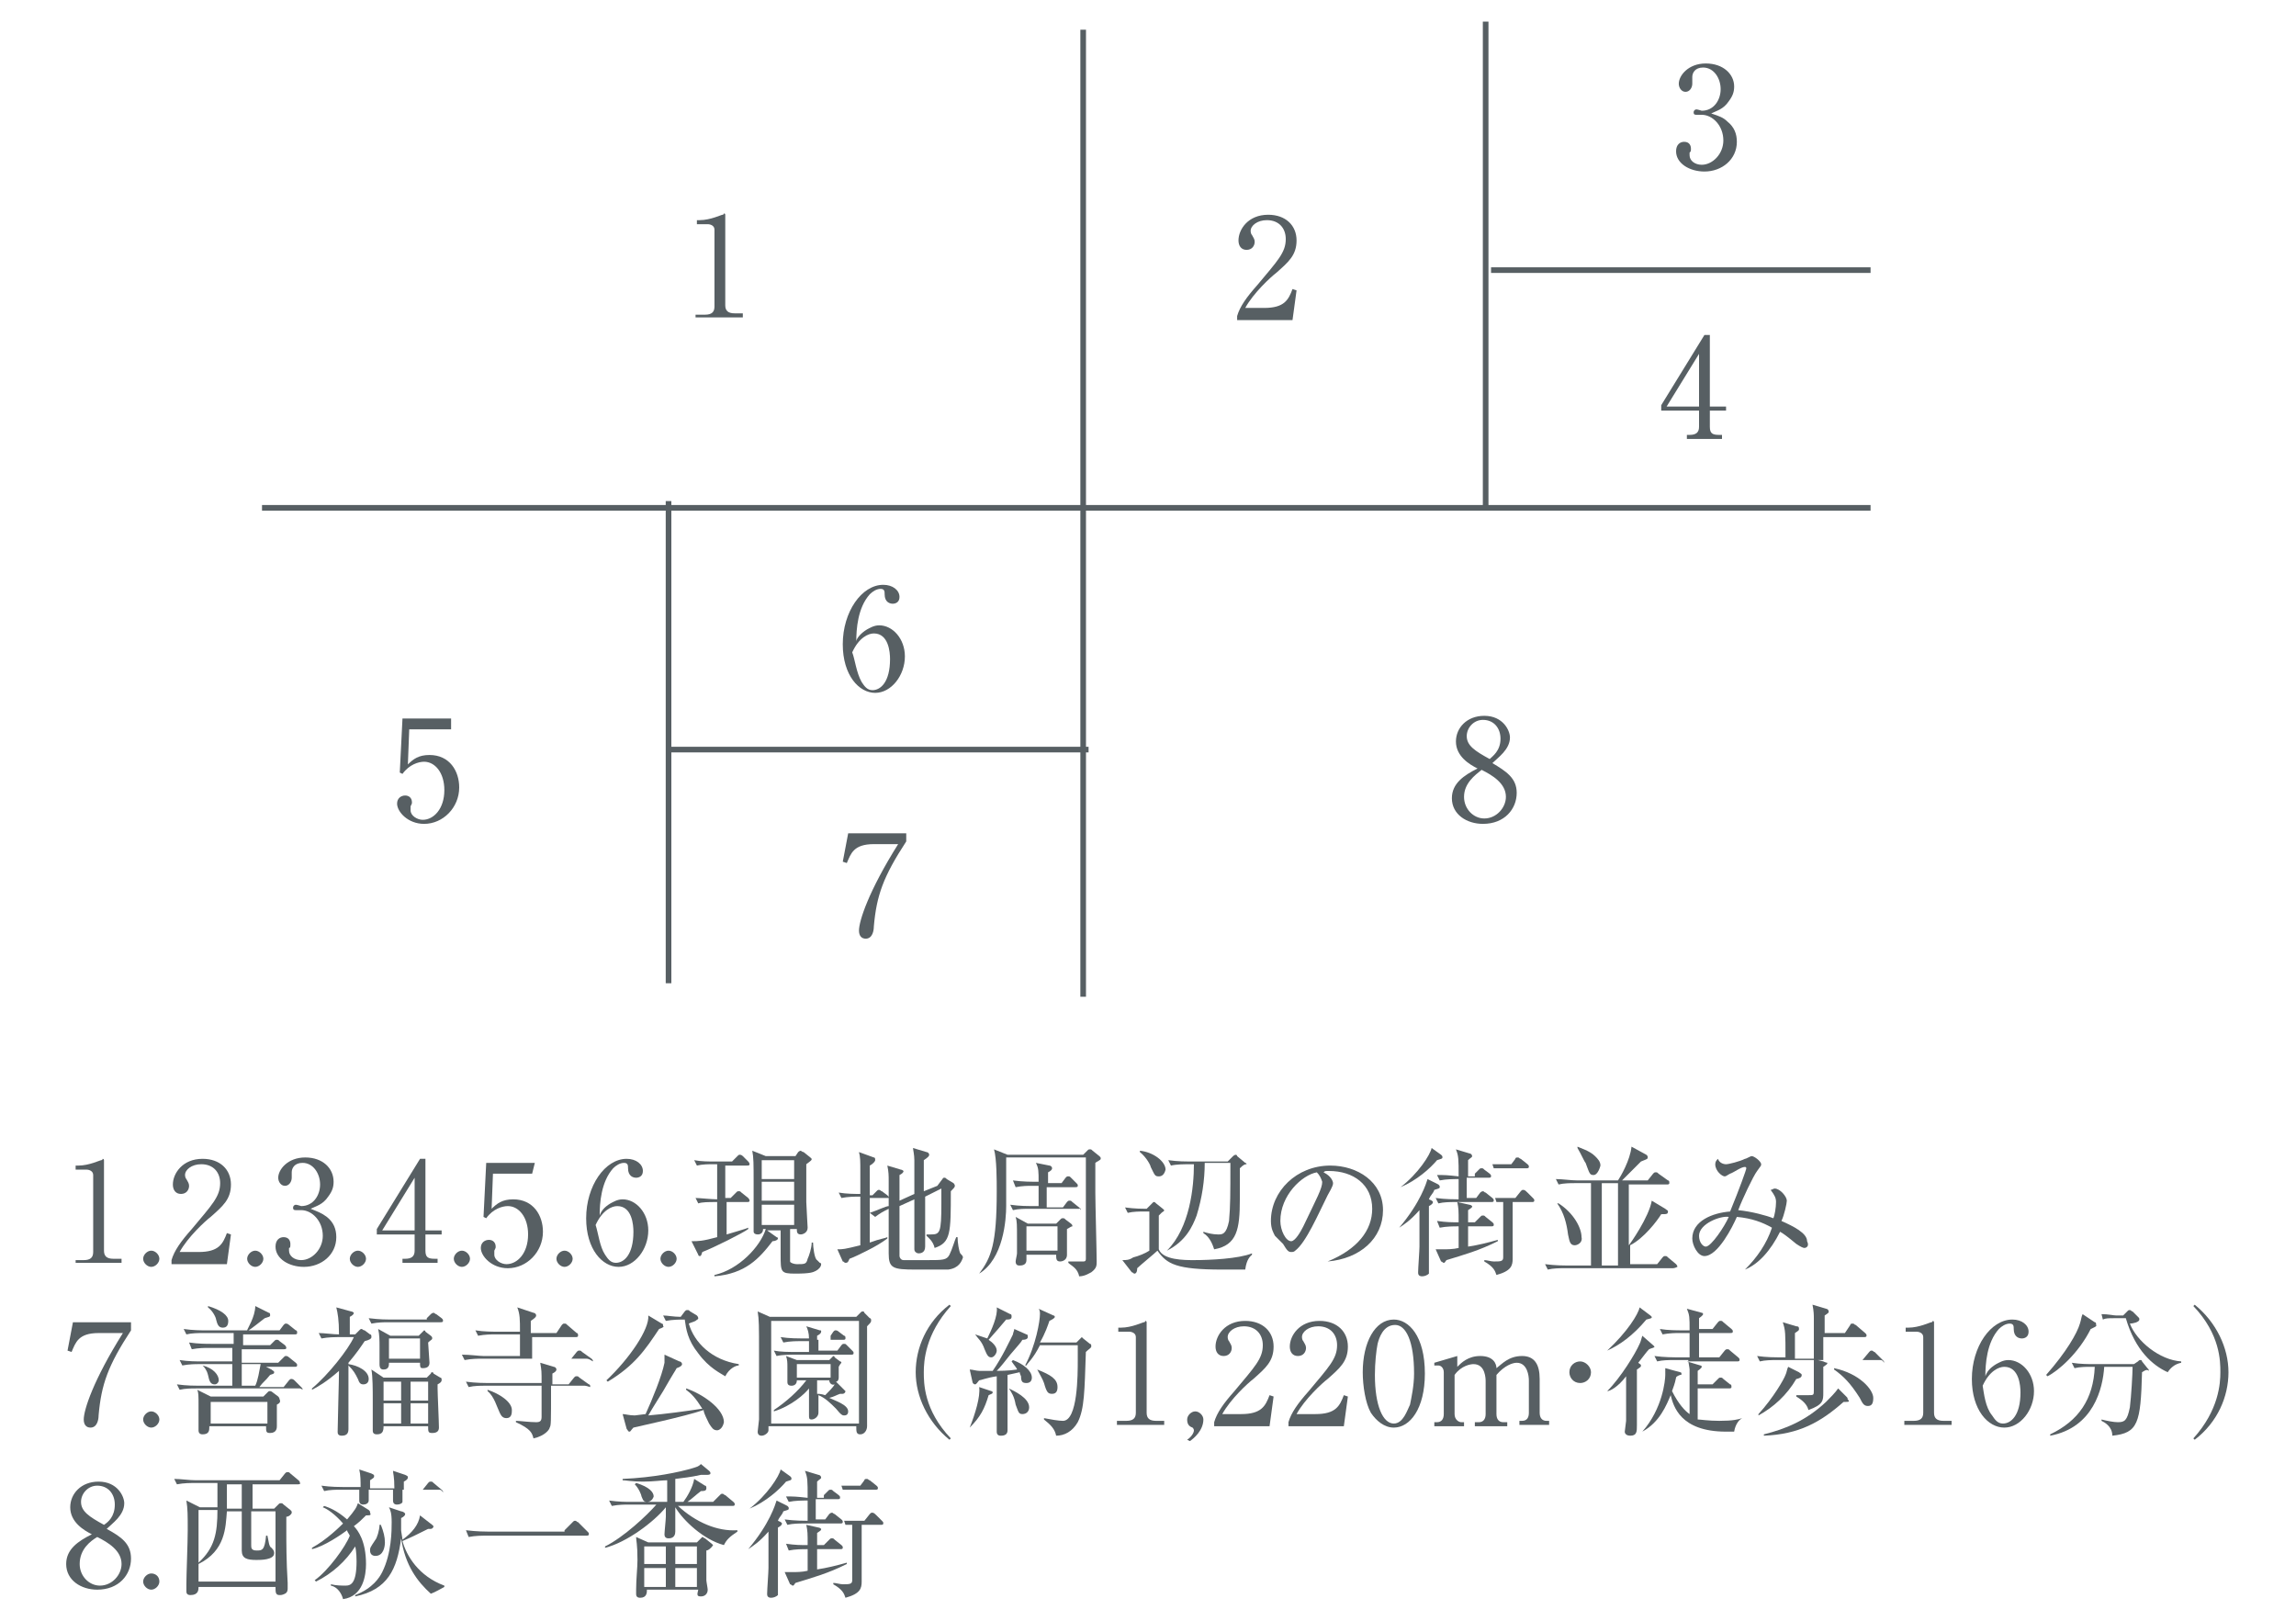<?xml version="1.0" encoding="utf-8"?>
<!-- Generator: Adobe Illustrator 26.0.1, SVG Export Plug-In . SVG Version: 6.00 Build 0)  -->
<svg version="1.1" id="レイヤー_1" xmlns="http://www.w3.org/2000/svg" xmlns:xlink="http://www.w3.org/1999/xlink" x="0px"
	 y="0px" viewBox="0 0 170 120" style="enable-background:new 0 0 170 120;" xml:space="preserve">
<style type="text/css">
	.st0{fill:#575F63;}
	.st1{fill:none;stroke:#575F63;stroke-width:0.417;stroke-miterlimit:10;}
</style>
<g>
	<g>
		<g>
			<path class="st0" d="M51.6,23.3h0.6c0.5,0,0.7-0.2,0.7-0.6V17c0-0.3-0.3-0.4-0.5-0.4h-0.8v-0.3h0.2c0.8,0,1.6-0.4,1.7-0.4
				c0.1,0,0.1-0.1,0.1-0.1c0.1,0,0.1,0.1,0.1,0.1v6.7c0,0.4,0.2,0.6,0.7,0.6H55v0.3h-3.5V23.3z"/>
		</g>
		<g>
			<path class="st0" d="M95.7,23.7h-4.1v-0.3c0.2-0.7,0.7-1.4,1.5-2.3c1.5-1.8,2.1-2.4,2.1-3.4c0-0.8-0.5-1.4-1.4-1.4
				c-0.7,0-1.2,0.4-1.2,0.8c0,0,0,0.2,0.1,0.3c0.1,0.2,0.2,0.3,0.2,0.5c0,0.3-0.2,0.6-0.6,0.6c-0.4,0-0.6-0.3-0.6-0.7
				c0-0.8,0.7-1.9,2.2-1.9c1.3,0,2.1,0.8,2.1,1.9c0,1.1-0.6,1.6-1.5,2.4c-0.4,0.3-1.7,1.5-2.3,2.6h1.4c1.5,0,1.8-0.6,2.1-1.4
				l0.3,0.1L95.7,23.7z"/>
		</g>
		<g>
			<path class="st0" d="M127.9,9c0.5,0.4,0.7,0.9,0.7,1.5c0,1.3-1.1,2.2-2.4,2.2c-1.1,0-2.1-0.6-2.1-1.5c0-0.5,0.3-0.7,0.6-0.7
				c0.4,0,0.5,0.3,0.5,0.5c0,0.2,0,0.2-0.1,0.3c0,0.1,0,0.1,0,0.2c0,0.4,0.4,0.7,0.9,0.7c0.8,0,1.6-0.8,1.6-1.8
				c0-1.1-0.8-1.9-1.6-1.9c-0.1,0-0.4,0-0.4,0c-0.2,0-0.2-0.1-0.2-0.2c0-0.1,0.1-0.2,0.2-0.2c0.1,0,0.4,0.1,0.4,0.1
				c0.9,0,1.4-0.8,1.4-1.6c0-0.8-0.5-1.6-1.3-1.6c-0.6,0-0.8,0.4-0.8,0.7c0,0.1,0,0.1,0,0.2c0,0.1,0,0.2,0,0.3
				c0,0.3-0.2,0.6-0.5,0.6c-0.3,0-0.5-0.3-0.5-0.6c0-0.6,0.7-1.5,2-1.5c1.3,0,2.1,0.8,2.1,1.7c0,0.4-0.1,0.7-0.4,1.1
				c-0.4,0.6-0.9,0.7-1.3,0.9C127.3,8.6,127.6,8.7,127.9,9z"/>
		</g>
		<g>
			<path class="st0" d="M126.2,24.8h0.4v5.3h1.2v0.3h-1.2v1.2c0,0.5,0.2,0.6,0.7,0.6h0.2v0.3h-2.6v-0.3h0.2c0.5,0,0.7-0.2,0.7-0.6
				v-1.2H123V30L126.2,24.8z M125.8,26.2l-2.4,3.9h2.4V26.2z"/>
		</g>
		<g>
			<path class="st0" d="M30.3,54l-0.1,2.6c0.4-0.4,0.8-0.7,1.6-0.7c1.5,0,2.2,1.2,2.2,2.4c0,1.5-1.2,2.7-2.6,2.7c-1.2,0-2-0.9-2-1.5
				c0-0.4,0.3-0.6,0.6-0.6c0.3,0,0.5,0.2,0.5,0.5c0,0.1,0,0.1-0.1,0.3c0,0.1,0,0.2,0,0.3c0,0.4,0.5,0.7,0.9,0.7
				c0.8,0,1.6-0.8,1.6-2.2c0-1.3-0.7-2.1-1.5-2.1c-0.4,0-1.1,0.2-1.6,0.9l-0.2-0.1l0.2-4h3.6L33.4,54H30.3z"/>
		</g>
		<g>
			<path class="st0" d="M64.2,46.6c0.2-0.1,0.5-0.3,0.9-0.3c1,0,1.9,1,1.9,2.3c0,1.4-1,2.7-2.2,2.7c-1.2,0-2.4-1.3-2.4-3.6
				c0-2.4,1.4-4.4,3-4.4c0.7,0,1.2,0.4,1.2,0.9c0,0.4-0.3,0.5-0.5,0.5c-0.2,0-0.6-0.1-0.6-0.7c0-0.2,0-0.4-0.3-0.4
				c-0.3,0-0.6,0.2-0.8,0.4c-0.9,1-1,2.6-1,3.5C63.4,47.3,63.7,46.9,64.2,46.6z M63.8,50.5c0.2,0.3,0.4,0.6,0.8,0.6
				c0.6,0,1.3-0.6,1.3-2.3c0-0.5-0.1-1.9-1.2-1.9c-0.4,0-1.1,0.3-1.6,1.4C63.3,48.8,63.4,49.8,63.8,50.5z"/>
		</g>
		<g>
			<path class="st0" d="M67.1,61.7v0.6c-1.7,2.6-2.2,4-2.4,6.3c0,0.3-0.1,0.9-0.6,0.9c-0.3,0-0.5-0.2-0.5-0.6c0-0.7,0.7-2.9,2.9-6.4
				h-1.8c-1.5,0-1.7,0.7-2,1.4l-0.3-0.1l0.4-2.1H67.1z"/>
		</g>
		<g>
			<path class="st0" d="M112.3,58.7c0,1.2-0.9,2.3-2.5,2.3c-1.2,0-2.3-0.7-2.3-1.9c0-1.1,0.9-1.7,1.9-2.2c-0.6-0.3-1.6-0.9-1.6-2
				c0-1,0.8-1.9,2.1-1.9c1.4,0,1.9,1.1,1.9,1.6c0,0.9-0.9,1.5-1.3,1.9C111.5,57.1,112.3,57.6,112.3,58.7z M108.4,59
				c0,0.9,0.7,1.6,1.5,1.6c0.9,0,1.6-0.8,1.6-1.6c0-1-1-1.6-1.8-2C109.2,57.4,108.4,58,108.4,59z M111.1,54.7c0-0.8-0.5-1.4-1.3-1.4
				c-0.7,0-1.2,0.6-1.2,1.2c0,0.7,0.6,1.1,1.7,1.7C110.5,56,111.1,55.6,111.1,54.7z"/>
		</g>
		<line class="st1" x1="110" y1="1.6" x2="110" y2="37.5"/>
		<line class="st1" x1="49.5" y1="37.1" x2="49.5" y2="72.8"/>
		<line class="st1" x1="80.2" y1="2.2" x2="80.2" y2="73.8"/>
		<line class="st1" x1="138.5" y1="20" x2="110.4" y2="20"/>
		<line class="st1" x1="80.6" y1="55.5" x2="49.5" y2="55.5"/>
		<line class="st1" x1="138.5" y1="37.6" x2="19.4" y2="37.6"/>
	</g>
	<g>
		<g>
			<path class="st0" d="M5.6,93.3h0.6c0.5,0,0.7-0.2,0.7-0.6V87c0-0.3-0.3-0.4-0.5-0.4H5.6v-0.3h0.2c0.8,0,1.6-0.4,1.7-0.4
				c0.1,0,0.1-0.1,0.1-0.1c0.1,0,0.1,0.1,0.1,0.1v6.7c0,0.4,0.2,0.6,0.7,0.6h0.6v0.3H5.6V93.3z"/>
			<path class="st0" d="M11.8,93.2c0,0.3-0.3,0.6-0.6,0.6c-0.3,0-0.6-0.3-0.6-0.6c0-0.3,0.3-0.6,0.6-0.6
				C11.5,92.6,11.8,92.9,11.8,93.2z"/>
			<path class="st0" d="M16.8,93.6h-4.1v-0.3c0.2-0.7,0.7-1.4,1.5-2.3c1.5-1.8,2.1-2.4,2.1-3.4c0-0.8-0.5-1.4-1.4-1.4
				c-0.7,0-1.2,0.4-1.2,0.8c0,0,0,0.2,0.1,0.3c0.1,0.2,0.2,0.3,0.2,0.5c0,0.3-0.2,0.6-0.6,0.6c-0.4,0-0.6-0.3-0.6-0.7
				c0-0.8,0.7-1.9,2.2-1.9c1.3,0,2.1,0.8,2.1,1.9c0,1.1-0.6,1.6-1.5,2.4c-0.4,0.3-1.7,1.5-2.3,2.6h1.4c1.5,0,1.8-0.6,2.1-1.4
				l0.3,0.1L16.8,93.6z"/>
			<path class="st0" d="M19.5,93.2c0,0.3-0.3,0.6-0.6,0.6c-0.3,0-0.6-0.3-0.6-0.6c0-0.3,0.3-0.6,0.6-0.6
				C19.2,92.6,19.5,92.9,19.5,93.2z"/>
			<path class="st0" d="M24.2,90.1c0.5,0.4,0.7,0.9,0.7,1.5c0,1.3-1.1,2.2-2.4,2.2c-1.1,0-2.1-0.6-2.1-1.5c0-0.5,0.3-0.7,0.6-0.7
				c0.4,0,0.5,0.3,0.5,0.5c0,0.2,0,0.3-0.1,0.3c0,0.1,0,0.1,0,0.2c0,0.4,0.4,0.7,0.9,0.7c0.8,0,1.6-0.8,1.6-1.8
				c0-1.1-0.8-1.9-1.6-1.9c-0.1,0-0.4,0-0.4,0c-0.2,0-0.2-0.1-0.2-0.2c0-0.1,0.1-0.2,0.2-0.2c0.1,0,0.4,0.1,0.4,0.1
				c0.9,0,1.4-0.8,1.4-1.6c0-0.8-0.5-1.6-1.3-1.6c-0.6,0-0.8,0.4-0.8,0.7c0,0.1,0,0.1,0,0.2c0,0.1,0,0.2,0,0.2
				c0,0.3-0.2,0.6-0.5,0.6c-0.3,0-0.5-0.3-0.5-0.6c0-0.6,0.7-1.5,2-1.5c1.3,0,2.1,0.8,2.1,1.8c0,0.4-0.1,0.7-0.4,1.1
				c-0.4,0.6-0.9,0.7-1.3,0.9C23.5,89.7,23.8,89.8,24.2,90.1z"/>
			<path class="st0" d="M27.1,93.2c0,0.3-0.3,0.6-0.6,0.6c-0.3,0-0.6-0.3-0.6-0.6c0-0.3,0.3-0.6,0.6-0.6
				C26.8,92.6,27.1,92.9,27.1,93.2z"/>
			<path class="st0" d="M31.1,85.8h0.4v5.3h1.2v0.3h-1.2v1.2c0,0.5,0.2,0.6,0.7,0.6h0.2v0.3h-2.6v-0.3H30c0.5,0,0.7-0.2,0.7-0.6
				v-1.2h-2.8v-0.4L31.1,85.8z M30.7,87.2l-2.4,3.9h2.4V87.2z"/>
			<path class="st0" d="M34.8,93.2c0,0.3-0.3,0.6-0.6,0.6c-0.3,0-0.6-0.3-0.6-0.6c0-0.3,0.3-0.6,0.6-0.6
				C34.5,92.6,34.8,92.9,34.8,93.2z"/>
			<path class="st0" d="M36.5,86.9l-0.1,2.6c0.4-0.4,0.8-0.7,1.6-0.7c1.5,0,2.2,1.2,2.2,2.4c0,1.5-1.2,2.7-2.6,2.7
				c-1.2,0-2-0.9-2-1.5c0-0.4,0.3-0.6,0.6-0.6c0.3,0,0.5,0.2,0.5,0.5c0,0.1,0,0.1-0.1,0.3c0,0.1,0,0.2,0,0.3c0,0.4,0.5,0.7,0.9,0.7
				c0.8,0,1.6-0.8,1.6-2.2c0-1.3-0.7-2.1-1.5-2.1c-0.4,0-1.1,0.2-1.6,0.9l-0.2-0.1l0.2-4h3.6l-0.2,0.8H36.5z"/>
			<path class="st0" d="M42.4,93.2c0,0.3-0.3,0.6-0.6,0.6c-0.3,0-0.6-0.3-0.6-0.6c0-0.3,0.3-0.6,0.6-0.6
				C42.1,92.6,42.4,92.9,42.4,93.2z"/>
			<path class="st0" d="M45.2,89.1c0.2-0.1,0.5-0.3,0.9-0.3c1,0,1.9,1,1.9,2.3c0,1.4-1,2.7-2.2,2.7c-1.2,0-2.4-1.3-2.4-3.6
				c0-2.4,1.4-4.4,3-4.4c0.7,0,1.2,0.4,1.2,0.9c0,0.4-0.3,0.5-0.5,0.5c-0.2,0-0.6-0.1-0.6-0.7c0-0.2,0-0.4-0.3-0.4s-0.6,0.2-0.8,0.4
				c-0.9,1-1,2.6-1,3.5C44.5,89.7,44.7,89.4,45.2,89.1z M44.8,92.9c0.2,0.3,0.4,0.6,0.8,0.6c0.6,0,1.3-0.6,1.3-2.3
				c0-0.5-0.1-1.9-1.2-1.9c-0.4,0-1.1,0.3-1.6,1.4C44.3,91.3,44.4,92.3,44.8,92.9z"/>
			<path class="st0" d="M50.1,93.2c0,0.3-0.3,0.6-0.6,0.6c-0.3,0-0.6-0.3-0.6-0.6c0-0.3,0.3-0.6,0.6-0.6
				C49.8,92.6,50.1,92.9,50.1,93.2z"/>
			<path class="st0" d="M53.7,86.1v2.6h0.4l0.4-0.4c0.1-0.1,0.1-0.1,0.2-0.1c0.1,0,0.1,0,0.2,0.1l0.5,0.4c0,0,0.1,0.1,0.1,0.2
				c0,0.1-0.1,0.1-0.2,0.1h-1.5v2.4c0.3-0.1,1.4-0.4,1.6-0.5l0,0.1c-0.4,0.3-2.6,1.4-3.4,1.7c-0.1,0.3-0.1,0.3-0.2,0.3
				c-0.1,0-0.1-0.1-0.1-0.1l-0.5-1c0.5,0,0.8,0,1.9-0.3v-2.6c-0.7,0-1.1,0-1.4,0.1l-0.2-0.4c0.3,0,1.2,0.1,1.6,0.1v-2.6h-0.3
				c-0.3,0-0.8,0-1.2,0.1l-0.2-0.4c0.5,0.1,1.1,0.1,1.6,0.1h1.2l0.4-0.4c0.1-0.1,0.1-0.1,0.2-0.1c0,0,0.1,0,0.2,0.1l0.4,0.4
				c0,0,0.1,0.1,0.1,0.2c0,0.1-0.1,0.1-0.2,0.1H53.7z M58.5,91c0,1.1,0,2.2,0,2.4c0,0.1,0.3,0.2,0.5,0.2c0.6,0,0.7,0,0.8-0.4
				c0.1-0.2,0.3-0.8,0.3-1.2l0.1,0c0,0.3,0.1,1.2,0.3,1.3c0,0,0.1,0.1,0.2,0.2c0.1,0,0.1,0.1,0.1,0.1c0,0.2-0.2,0.4-0.4,0.5
				c-0.2,0.1-0.4,0.2-1.5,0.2c-1.1,0-1.1-0.1-1.1-1.4c0-0.3,0-1.5,0-1.8h-1l0.7,0.5c0.1,0,0.1,0.1,0.1,0.1c0,0.1-0.2,0.2-0.4,0.2
				c-1,1.3-2,2.4-4.3,2.6l0-0.1c1.8-0.4,3.4-2.1,3.8-3.4h-0.2c0,0.3-0.2,0.4-0.4,0.4c-0.2,0-0.3-0.1-0.3-0.2c0-0.1,0-0.3,0-0.4
				c0-0.5,0-1.6,0-3.3c0-1.3,0-1.8-0.1-2.3l1,0.4h2.2l0.2-0.3c0,0,0.1-0.1,0.2-0.1c0,0,0.1,0.1,0.2,0.1l0.5,0.4c0,0,0.1,0.1,0.1,0.1
				c0,0.1,0,0.1-0.4,0.4c0,0.9,0,2.1,0,2.8c0,0.2,0.1,1.8,0.1,1.9c0,0.4-0.4,0.5-0.5,0.5c-0.3,0-0.3-0.2-0.3-0.4H58.5z M56.4,85.9
				v1.4h2.4v-1.4H56.4z M56.4,87.5v1.4h2.4v-1.4H56.4z M58.8,90.7v-1.5h-2.4v1.5H58.8z"/>
			<path class="st0" d="M65.6,88.7h-1.2V92c0.8-0.3,1.1-0.3,1.3-0.4l0,0.1c-0.4,0.3-0.9,0.6-1.5,0.9c-0.4,0.2-1,0.5-1.3,0.6
				c-0.1,0.2-0.1,0.3-0.3,0.3c-0.1,0-0.1-0.1-0.2-0.1L62,92.5c0.4,0,0.5,0,1.7-0.3c0-0.4,0-1.9,0-2.3v-1.3h-0.2
				c-0.2,0-0.7,0-1.2,0.1l-0.2-0.4c0.6,0.1,1.2,0.1,1.6,0.1c0-0.5,0-1,0-1.6c0-0.9,0-1.1-0.1-1.5l1.1,0.4c0.1,0,0.1,0.1,0.1,0.2
				c0,0.1-0.2,0.3-0.4,0.4c0,0.7,0,1.1,0,2.2h0.2l0.3-0.3c0.1-0.1,0.1-0.1,0.2-0.1c0.1,0,0.1,0.1,0.2,0.1l0.4,0.3
				c0.1,0.1,0.1,0.1,0.1,0.2C65.7,88.7,65.6,88.7,65.6,88.7z M70.2,94c-0.2,0-2.1,0-2.4,0c-1.7,0-2-0.1-2-1.2c0-0.4,0-2.2,0-2.6
				c0-0.1,0-0.6,0-0.7c-0.4,0.2-0.6,0.3-1,0.6l-0.4-0.3c0.6-0.2,1.2-0.5,1.4-0.5v-1.8c0-0.5,0-0.7-0.1-1.2l1,0.3
				c0.1,0,0.2,0.1,0.2,0.1c0,0.1-0.1,0.2-0.3,0.3c0,0.3,0,1.7,0,1.9l1.1-0.5c0-1,0-1.8,0-2.5c0-0.4-0.1-0.8-0.1-0.9l1,0.3
				c0.1,0,0.2,0.1,0.2,0.2c0,0.1-0.1,0.2-0.4,0.4c0,0.9,0,1.1,0,2.3l1-0.4l0.3-0.4c0.1-0.1,0.1-0.2,0.2-0.2c0.1,0,0.1,0,0.2,0.1
				l0.5,0.3c0,0,0.1,0.1,0.1,0.2c0,0.1-0.1,0.2-0.3,0.4c0,3.1,0,3.8-1.2,4.2c-0.1-0.5-0.5-0.8-0.6-0.9v-0.1c0.2,0,0.2,0,0.3,0
				c0.7,0,0.8-0.1,0.8-2.3c0-0.7,0-0.8,0-1.1l-1.2,0.6c0,1.5,0,2.5,0,2.8c0,0.1,0,0.7,0,0.9c0,0.5-0.4,0.5-0.5,0.5
				c-0.1,0-0.3-0.1-0.3-0.3c0-0.1,0-0.6,0-0.8c0-0.7,0-1.1,0-2.9l-1.1,0.5c0,0.4,0,3.6,0,3.7c0,0.1,0.1,0.3,0.3,0.3
				c0.1,0,1.6,0,1.8,0c1.1,0,1.4,0,1.6-0.4c0.2-0.4,0.4-1.1,0.5-1.3h0.1c0,0.4,0.1,1,0.2,1.2c0.1,0.1,0.2,0.2,0.2,0.3
				C71.2,93.4,71,93.9,70.2,94z"/>
			<path class="st0" d="M81.1,86.1c0,0.7,0,1.1,0,2.2c0,0.8,0.1,4.4,0.1,5.1c0,0.3,0,0.5-0.4,0.8c-0.2,0.1-0.5,0.3-0.9,0.3
				c-0.1-0.6-0.6-0.8-0.8-1l0-0.1c0.2,0,0.9,0,1.1,0c0.1,0,0.2,0,0.2-0.2c0-0.1,0-7.3,0-7.5h-5.9c0,0.1,0,3.3,0,3.6c0,1-0.2,3.9-2,5
				l0,0c0.9-1.2,1.3-2.2,1.3-6.1c0-0.8,0-2.4-0.2-3.1l1,0.4h5.6l0.3-0.3c0.1-0.1,0.1-0.1,0.2-0.1c0.1,0,0.1,0,0.2,0.1l0.5,0.4
				c0.1,0.1,0.1,0.1,0.1,0.2C81.5,85.9,81.2,86,81.1,86.1z M79.9,89.5h-3.7c-0.3,0-0.8,0-1.2,0.1l-0.2-0.4c0.7,0.1,1.4,0.1,1.6,0.1
				h0.5c0-0.3,0-1.3,0-1.5h-0.5c-0.3,0-0.7,0-1.2,0.1L75,87.4c0.7,0.1,1.5,0.1,1.6,0.1h0.3c0-0.8,0-1-0.2-1.4l1,0.2
				c0.1,0,0.2,0.1,0.2,0.2c0,0.1-0.1,0.2-0.3,0.3c0,0.4,0,0.6,0,0.8h1l0.3-0.4c0.1-0.1,0.1-0.1,0.2-0.1c0.1,0,0.1,0,0.2,0.1l0.4,0.4
				c0.1,0.1,0.1,0.1,0.1,0.2c0,0.1-0.1,0.1-0.2,0.1h-2.1v1.5h1.2l0.3-0.4c0.1-0.1,0.1-0.1,0.2-0.1c0.1,0,0.1,0,0.2,0.1l0.5,0.4
				c0.1,0.1,0.1,0.1,0.1,0.2C80.1,89.4,80,89.5,79.9,89.5z M79,91c0,0.2,0,1.1,0,1.3c0,0.1,0,0.5,0,0.6c0,0.5-0.5,0.5-0.5,0.5
				c-0.3,0-0.3-0.2-0.3-0.5H76c0,0.1,0,0.4,0,0.4c0,0.4-0.4,0.4-0.5,0.4c-0.1,0-0.3,0-0.3-0.3c0-0.1,0.1-0.5,0.1-0.6
				c0-0.4,0-0.7,0-1.1c0-1,0-1.3-0.1-1.6l0.9,0.5h2.1l0.3-0.3c0.1-0.1,0.1-0.1,0.2-0.1c0.1,0,0.1,0,0.2,0.1l0.4,0.3
				c0.1,0.1,0.1,0.1,0.1,0.2C79.3,90.8,79.2,90.9,79,91z M78.3,90.8H76v1.8h2.3V90.8z"/>
			<path class="st0" d="M92.2,94c-0.3,0-1.5,0-1.7,0c-3.4,0-4.1-0.4-4.8-1.4c-0.2,0.2-1.3,1.1-1.5,1.3c0,0.3-0.1,0.4-0.2,0.4
				c-0.1,0-0.1-0.1-0.2-0.1l-0.7-0.9c0.3,0,0.5,0,0.8-0.2c0.4-0.1,0.9-0.3,1.2-0.5c0-0.7,0-2.2,0-2.9h-0.4c-0.3,0-0.8,0-1.2,0.1
				l-0.2-0.4c0.7,0.1,1.4,0.1,1.6,0.1l0.4-0.4c0.1-0.1,0.1-0.1,0.1-0.1c0.1,0,0.1,0,0.2,0.1l0.5,0.4c0.1,0.1,0.1,0.1,0.1,0.1
				c0,0.1-0.1,0.1-0.2,0.2c-0.1,0.1-0.1,0.1-0.2,0.2c0,0.3,0,2.3,0,2.5c0.3,0.8,1.9,0.8,2.6,0.8c1.2,0,3.3-0.1,4.3-0.5l0,0.1
				C92.6,93,92.3,93.2,92.2,94z M85.8,87.1c-0.3,0-0.3-0.1-0.6-0.7c0-0.1-0.3-0.7-0.8-1.1v-0.1c1,0.1,1.9,0.8,1.9,1.4
				C86.2,87,86,87.1,85.8,87.1z M91.8,86.5c0,0.4,0,2,0,2.3c0,2.2-0.2,3.4-1.9,3.7c-0.1-0.3-0.3-0.9-0.8-1.2l0-0.1
				c0.3,0.1,0.7,0.2,1.1,0.2c0.3,0,0.6,0,0.8-1c0.1-1.1,0.1-2,0.1-4.3h-1.9c0,1.3-0.2,2.6-0.6,3.9c-0.3,0.8-0.8,1.9-2.2,2.6l0,0
				c1.7-1.7,2-4.7,2-6.4h-0.5c-0.1,0-0.8,0-1.2,0.1l-0.2-0.4c0.7,0.1,1.4,0.1,1.6,0.1h2.8l0.4-0.4c0,0,0.1-0.1,0.2-0.1
				c0,0,0.1,0,0.1,0.1l0.6,0.5c0.1,0,0.1,0.1,0.1,0.1C92.2,86.2,92.1,86.2,91.8,86.5z"/>
			<path class="st0" d="M98.3,93.4L98.3,93.4c2.2-0.9,3.3-2.3,3.3-3.9c0-1.8-1.4-2.8-3.2-2.8c-0.3,0-0.3,0-0.4,0.1
				c0.6,0.3,0.7,0.7,0.7,0.8c0,0.1,0,0.2-0.4,0.9c-0.7,1.4-1.6,3.5-2.4,4.1c-0.1,0.1-0.2,0.1-0.3,0.1c-0.2,0-0.3-0.1-0.6-0.6
				c-0.1-0.1-0.5-0.5-0.6-0.6c-0.1-0.2-0.3-0.5-0.3-1.1c0-2.2,1.9-4.1,4.4-4.1c2,0,3.9,1.2,3.9,3.3C102.4,91.7,100.7,93.2,98.3,93.4
				z M97.5,86.8c-1.1,0.2-2.7,1.7-2.7,3.6c0,0.7,0.4,1.5,0.8,1.5c0.3,0,0.7-0.7,0.9-1.1c1-2.1,1.4-2.8,1.4-3.3
				C97.8,87.2,97.7,87,97.5,86.8z"/>
			<path class="st0" d="M106.7,85.5c0.1,0.1,0.1,0.1,0.1,0.2c0,0.1-0.1,0.1-0.4,0.2c-0.5,0.6-1.5,1.5-2.7,2l0,0
				c1.3-1,2.2-2.4,2.3-2.9L106.7,85.5z M106.5,87.7c0.1,0.1,0.1,0.1,0.1,0.2c0,0.1-0.1,0.1-0.4,0.2c-0.1,0.3-0.3,0.4-0.4,0.7
				c0.3,0.1,0.3,0.2,0.3,0.2c0,0.1-0.1,0.2-0.3,0.3c0,0.7,0,2.9,0,3.6c0,0.2,0,1,0,1.1c0,0.1,0,0.2,0,0.3c-0.1,0.1-0.3,0.2-0.5,0.2
				c-0.3,0-0.3-0.2-0.3-0.3c0-0.3,0.1-1.6,0.1-1.9c0-0.7,0-1.8,0-2.7c-0.7,0.8-1.2,1.1-1.5,1.3l0,0c1.6-1.9,2-3.3,2.1-3.6
				L106.5,87.7z M106.4,90.4c0.7,0.1,1.1,0.1,1.6,0.1c0-0.9,0-1-0.1-1.5l0.9,0.2c0.1,0,0.2,0.1,0.2,0.1c0,0.1,0,0.1-0.3,0.3v0.9h0.5
				l0.4-0.4c0.1-0.1,0.1-0.1,0.2-0.1c0.1,0,0.1,0,0.2,0.1l0.5,0.4c0.1,0.1,0.1,0.1,0.1,0.2c0,0.1-0.1,0.1-0.2,0.1h-1.7v1.5
				c0.7-0.1,1.5-0.3,2.2-0.5l0,0.1c-1.4,0.7-2.5,1-3.8,1.4c-0.1,0.1-0.1,0.2-0.2,0.2c-0.1,0-0.1-0.1-0.2-0.1l-0.4-0.9
				c0.1,0,0.4,0,0.6,0c0.2,0,0.7,0,1.1-0.1v-1.6c-0.4,0-0.9,0-1.4,0.1L106.4,90.4z M109.2,86.9l0.3-0.3c0.1-0.1,0.1-0.1,0.2-0.1
				c0.1,0,0.1,0,0.2,0.1l0.4,0.3c0.1,0.1,0.1,0.1,0.1,0.2c0,0.1-0.1,0.1-0.2,0.1h-1.6v1.5h0.7l0.3-0.4c0,0,0.1-0.1,0.2-0.1
				c0.1,0,0.1,0.1,0.2,0.1l0.5,0.4c0.1,0.1,0.1,0.1,0.1,0.2c0,0.1-0.1,0.1-0.2,0.1h-2.7c-0.3,0-0.8,0-1.2,0.1l-0.2-0.4
				c0.7,0.1,1.5,0.1,1.7,0.1v-1.5c-0.4,0-0.9,0-1.4,0.1l-0.2-0.4c0.6,0,0.7,0,1.6,0.1c0-1.3,0-1.5-0.2-2l1,0.3
				c0.1,0,0.2,0.1,0.2,0.2c0,0.1-0.1,0.1-0.3,0.3c0,0.2,0,1,0,1.2H109.2z M112,88.9v2.3c0,0.2,0,1.7,0,2c0,0.5-0.1,0.9-1.2,1.2
				c-0.1-0.3-0.2-0.6-0.9-1v-0.1c0.2,0,0.5,0.1,0.7,0.1c0.5,0,0.7,0,0.7-0.3V89c-0.1,0-0.3,0-0.5,0l-0.1-0.3c0.3,0,0.5,0,0.8,0h0.7
				l0.4-0.5c0.1-0.1,0.1-0.1,0.2-0.1c0.1,0,0.2,0.1,0.3,0.2l0.4,0.4c0.1,0.1,0.1,0.1,0.1,0.2c0,0.1-0.1,0.1-0.2,0.1H112z
				 M111.9,86.2l0.3-0.4c0-0.1,0.1-0.1,0.2-0.1c0.1,0,0.1,0.1,0.2,0.1l0.5,0.4c0.1,0.1,0.1,0.1,0.1,0.2c0,0.1-0.1,0.1-0.2,0.1h-1.8
				c-0.1,0-0.4,0-0.6,0l-0.1-0.3c0.4,0,0.7,0,0.8,0H111.9z"/>
			<path class="st0" d="M123.8,93.9h-8c-0.3,0-0.8,0-1.2,0.1l-0.2-0.4c0.8,0.1,1.4,0.1,1.6,0.1h1.8v-6.1h-1.2c-0.3,0-0.8,0-1.2,0.1
				l-0.2-0.4c0.5,0,1.1,0.1,1.6,0.1h3c0.2-0.3,0.9-1.5,1-2.5l1.1,0.6c0.1,0.1,0.1,0.1,0.1,0.2c0,0.1,0,0.1-0.5,0.3
				c-0.3,0.3-0.9,0.9-1.4,1.4h1.9l0.4-0.5c0.1-0.1,0.1-0.1,0.2-0.1c0.1,0,0.1,0,0.2,0.1l0.7,0.5c0.1,0,0.1,0.1,0.1,0.2
				c0,0.1-0.1,0.1-0.2,0.1h-2.8v4.5c0.1-0.1,1.5-2.1,1.7-3.3l1,0.6c0.1,0.1,0.2,0.1,0.2,0.2c0,0.2-0.1,0.2-0.5,0.2
				c-0.3,0.5-1.3,1.8-2.3,2.3v1.4h2l0.4-0.5c0.1-0.1,0.1-0.1,0.2-0.1c0.1,0,0.1,0,0.2,0.1l0.6,0.5c0,0,0.1,0.1,0.1,0.2
				C124,93.9,123.9,93.9,123.8,93.9z M116.6,92.2c-0.4,0-0.4-0.4-0.5-0.8c-0.1-0.8-0.3-1.6-0.8-2.3l0.1,0c1.1,0.7,1.7,1.8,1.7,2.5
				C117.2,92,116.8,92.2,116.6,92.2z M118,87c-0.3,0-0.3-0.1-0.6-0.9c-0.1-0.1-0.3-0.6-0.6-1.1l0-0.1c0.2,0.1,0.9,0.3,1.3,0.7
				c0.2,0.2,0.4,0.4,0.4,0.7C118.4,86.7,118.2,87,118,87z M119.8,87.6h-1.2v6.1h1.2V87.6z"/>
			<path class="st0" d="M133.6,92.4c-0.1,0-0.3-0.1-0.6-0.3c-0.6-0.5-1-0.8-1.2-0.9c-0.7,1.4-1.6,2.4-2.6,2.8l0,0
				c0.9-0.9,1.6-1.9,2-3.1c-0.7-0.4-1.5-0.7-2.6-0.8c-0.3,0.7-1.4,2.9-2.4,2.9c-0.5,0-0.9-0.8-0.9-1.3c0-1.3,1.5-1.9,2.8-2
				c0.7-1.7,1.2-3.1,1.2-3.2c0-0.1-0.1-0.1-0.1-0.1c-0.3,0-0.8,0.4-1.1,0.5c-0.2,0.1-0.3,0.2-0.4,0.2c-0.2,0-0.7-0.4-0.7-0.9
				c0-0.2,0.1-0.3,0.2-0.4c0.1,0.3,0.4,0.4,0.6,0.4c0.2,0,1-0.2,1.4-0.4c0.1,0,0.4-0.2,0.5-0.2c0.2,0,0.7,0.4,0.7,0.6
				c0,0.1,0,0.1-0.3,0.5c-0.3,0.4-1.1,2.1-1.4,2.9c1,0.1,2.1,0.4,2.6,0.6c0.1-0.2,0.2-0.8,0.2-1.2c0-0.3-0.1-0.5-0.4-0.9
				c0.1,0,0.2-0.1,0.3-0.1c0.4,0,0.9,0.6,0.9,0.9c0,0.2-0.2,1.1-0.4,1.5c0.9,0.4,1.9,0.9,1.9,1.5C134,92.3,133.7,92.4,133.6,92.4z
				 M125.8,91.5c0,0.5,0.3,0.8,0.5,0.8c0.4,0,1.4-1.5,1.7-2.2C127.4,90,125.8,90.6,125.8,91.5z"/>
			<path class="st0" d="M9.7,97.9v0.6c-1.7,2.6-2.2,4-2.4,6.3c0,0.3-0.1,0.9-0.6,0.9c-0.3,0-0.5-0.2-0.5-0.6c0-0.7,0.7-2.9,2.9-6.4
				H7.3c-1.5,0-1.7,0.7-2,1.4l-0.3-0.1l0.4-2.1H9.7z"/>
			<path class="st0" d="M11.8,105.1c0,0.3-0.3,0.6-0.6,0.6c-0.3,0-0.6-0.3-0.6-0.6c0-0.3,0.3-0.6,0.6-0.6
				C11.5,104.5,11.8,104.8,11.8,105.1z"/>
			<path class="st0" d="M22.2,102.8h-7.7c-0.3,0-0.8,0-1.2,0.1l-0.2-0.4c0.7,0.1,1.4,0.1,1.6,0.1h2.5V101h-2.5c-0.2,0-0.7,0-1.2,0.1
				l-0.2-0.4c0.6,0.1,1.3,0.1,1.6,0.1h2.3v-1h-1.8c-0.2,0-0.7,0-1.2,0.1L14,99.4c0.7,0.1,1.3,0.1,1.6,0.1h1.7v-0.8h-2.3
				c-0.3,0-0.8,0-1.2,0.1l-0.2-0.4c0.7,0.1,1.3,0.1,1.6,0.1h3.1c0-0.1,0.6-1,0.6-1.8l1,0.5c0.1,0,0.1,0.1,0.1,0.2
				c0,0.1-0.1,0.1-0.4,0.2c-0.4,0.3-1,0.8-1.2,0.9h2.3l0.3-0.4c0.1-0.1,0.1-0.1,0.2-0.1c0.1,0,0.2,0.1,0.2,0.1l0.5,0.4
				c0.1,0,0.1,0.1,0.1,0.2c0,0.1-0.1,0.1-0.2,0.1h-3.8v0.8h2l0.3-0.3c0.1-0.1,0.1-0.1,0.2-0.1c0.1,0,0.1,0,0.2,0.1l0.4,0.3
				c0,0,0.1,0.1,0.1,0.2c0,0.1-0.1,0.1-0.2,0.1h-3.1v1h2.7l0.4-0.4c0.1-0.1,0.1-0.1,0.2-0.1c0,0,0.1,0,0.2,0.1l0.5,0.4
				c0.1,0.1,0.1,0.1,0.1,0.2c0,0.1-0.1,0.1-0.2,0.1h-2.1l0.4,0.2c0.1,0.1,0.2,0.1,0.2,0.2c0,0.1,0,0.1-0.3,0.2
				c-0.4,0.5-0.5,0.5-0.8,0.9H21l0.4-0.5c0.1-0.1,0.1-0.1,0.2-0.1c0.1,0,0.2,0.1,0.2,0.1l0.5,0.5c0.1,0.1,0.1,0.1,0.1,0.2
				C22.3,102.8,22.2,102.8,22.2,102.8z M20.5,104c0,0.2,0,0.2,0,0.9c0,0.1,0,0.6,0,0.7c0,0.1,0,0.5-0.5,0.5c-0.3,0-0.3-0.1-0.3-0.5
				h-4.2c0,0.3,0,0.6-0.5,0.6c-0.2,0-0.3-0.1-0.3-0.3c0,0,0-0.1,0-0.2c0-0.5,0-1.3,0-1.6c0-0.8,0-1-0.1-1.2l1,0.5h3.9l0.3-0.3
				c0.1-0.1,0.1-0.1,0.2-0.1c0,0,0.1,0,0.2,0.1l0.4,0.3c0,0,0.1,0.1,0.1,0.2C20.8,103.8,20.7,103.9,20.5,104z M15.9,102.5
				c-0.3,0-0.4-0.2-0.5-0.7c-0.1-0.4-0.3-0.6-0.4-0.7l0,0c0.8,0.2,1.2,0.7,1.2,1.1C16.2,102.3,16.1,102.5,15.9,102.5z M16.5,98.3
				c-0.3,0-0.4-0.2-0.5-0.6c0-0.1-0.2-0.6-0.6-0.9l0-0.1c1,0.3,1.5,0.7,1.5,1.1C16.9,98.1,16.8,98.3,16.5,98.3z M19.8,103.8h-4.2
				v1.6h4.2V103.8z M17.9,101v1.6h1c0.2-0.4,0.3-1.1,0.4-1.6H17.9z"/>
			<path class="st0" d="M26.3,98.8l0.3-0.3c0.1-0.1,0.1-0.1,0.2-0.1c0,0,0.1,0.1,0.2,0.1l0.4,0.3c0.1,0,0.1,0.1,0.1,0.2
				c0,0.1-0.1,0.2-0.5,0.3c-0.2,0.3-0.6,0.9-1.2,1.6v0.1c0.7,0.1,1.5,0.5,1.5,1.1c0,0.3-0.2,0.4-0.4,0.4c-0.2,0-0.3-0.1-0.4-0.4
				c-0.2-0.4-0.3-0.6-0.7-1v2.4c0,0.2,0,2.2,0,2.3c0,0.3-0.1,0.5-0.5,0.5c-0.3,0-0.3-0.2-0.3-0.3c0-0.6,0.1-3.8,0.1-4.5
				c-0.9,0.8-1.6,1.2-2,1.4l0-0.1c1.2-1,2.7-2.9,3.1-3.8H25c-0.1,0-0.7,0-1.2,0.1l-0.2-0.4c0.4,0,1.1,0.1,1.5,0.1
				c0-1.1-0.1-1.6-0.2-2l1.1,0.3c0.1,0,0.2,0.1,0.2,0.1c0,0.1-0.1,0.2-0.3,0.3c0,0.2,0,1,0,1.3H26.3z M31.6,97.6l0.3-0.3
				c0,0,0.1-0.1,0.2-0.1c0.1,0,0.1,0.1,0.2,0.1l0.4,0.3c0.1,0.1,0.1,0.1,0.1,0.2c0,0.1-0.1,0.1-0.2,0.1h-3.9c-0.2,0-0.7,0-1.2,0.1
				l-0.2-0.4c0.8,0.1,1.4,0.1,1.6,0.1H31.6z M31.6,102l0.3-0.3c0-0.1,0.1-0.1,0.1-0.1c0,0,0.1,0,0.1,0.1l0.5,0.3
				c0.1,0,0.1,0.1,0.1,0.2c0,0.1-0.1,0.2-0.3,0.3c0,0.1,0,0.2,0,0.3c0,0.4,0.1,2.5,0.1,2.9c0,0.3-0.2,0.4-0.5,0.4
				c-0.3,0-0.3-0.1-0.3-0.5h-3.3c0,0.4-0.1,0.6-0.5,0.6c-0.3,0-0.3-0.2-0.3-0.3c0-0.4,0-2,0-2.3c0-0.6,0-1.7-0.1-2.2l0.9,0.6H31.6z
				 M31,98.9l0.3-0.3c0.1-0.1,0.1-0.1,0.1-0.1c0,0,0.1,0,0.1,0.1l0.4,0.3C32,99,32,99,32,99.1c0,0.1-0.1,0.1-0.3,0.3
				c0,0.2,0.1,1.3,0.1,1.5c0,0.3-0.2,0.4-0.5,0.4c-0.2,0-0.2-0.1-0.2-0.4h-2.3c0,0.2,0,0.5-0.4,0.5c-0.2,0-0.3-0.1-0.3-0.4
				c0-0.1,0-1.1,0-1.3c0-0.4,0-0.9-0.1-1.3l0.9,0.5H31z M28.4,102.3v1.4h1.3v-1.4H28.4z M28.4,103.9v1.5h1.3v-1.5H28.4z M28.8,99.1
				v1.5h2.3v-1.5H28.8z M31.7,103.7v-1.4h-1.3v1.4H31.7z M31.7,105.4v-1.5h-1.3v1.5H31.7z"/>
			<path class="st0" d="M43.4,100.6h-7.8c-0.2,0-0.7,0-1.2,0.1l-0.2-0.4c0.6,0,1.3,0.1,1.6,0.1h2.7v-1.6h-1.9c-0.2,0-0.7,0-1.2,0.1
				l-0.2-0.4c0.6,0.1,1.3,0.1,1.6,0.1h1.7c0-0.9,0-1.3-0.2-1.8l1.2,0.4c0.1,0,0.2,0.1,0.2,0.2c0,0.1-0.1,0.2-0.4,0.4
				c0,0.1,0,0.6,0,0.9h1.9l0.4-0.6c0.1-0.1,0.1-0.1,0.2-0.1c0.1,0,0.1,0,0.2,0.1l0.7,0.6c0.1,0,0.1,0.1,0.1,0.2
				c0,0.1-0.1,0.1-0.2,0.1h-3.2c0,0.1,0,1,0,1.6h2.9l0.4-0.5c0.1-0.1,0.1-0.1,0.2-0.1c0.1,0,0.1,0,0.2,0.1l0.7,0.5
				c0.1,0.1,0.1,0.1,0.1,0.2C43.6,100.6,43.5,100.6,43.4,100.6z M43.3,102.6h-2.5c0,2.9,0,2.9-0.1,3.1c0,0.1-0.3,0.6-1.2,0.8
				c-0.1-0.4-0.2-0.7-1.3-1.2v-0.1c0.3,0,1,0.1,1.5,0.1c0.3,0,0.4-0.1,0.4-0.4v-2.3h-4.2c-0.3,0-0.8,0-1.2,0.1l-0.2-0.4
				c0.7,0.1,1.5,0.1,1.6,0.1h4c0-0.9,0-0.9-0.1-1.5l1,0.3c0.1,0,0.2,0.1,0.2,0.2c0,0.1-0.1,0.2-0.3,0.3v0.8h1.2l0.4-0.5
				c0.1-0.1,0.1-0.1,0.2-0.1c0.1,0,0.1,0,0.2,0.1l0.7,0.5c0.1,0,0.1,0.1,0.1,0.2C43.4,102.6,43.3,102.6,43.3,102.6z M37.5,105
				c-0.3,0-0.4-0.2-0.5-0.4c-0.2-0.4-0.4-1.2-0.9-1.6l0-0.1c0.9,0.3,1.8,0.9,1.8,1.5C37.9,104.6,37.9,105,37.5,105z"/>
			<path class="st0" d="M48.8,98.4c-1,1.5-1.8,2.7-3.8,3.9l-0.1-0.1c1.7-1.6,3.2-3.8,3.1-4.8L49,98c0.1,0,0.1,0.1,0.1,0.2
				C49.2,98.2,49.1,98.3,48.8,98.4z M53.1,105.9c-0.3,0-0.4-0.2-0.6-0.5c-0.4-0.8-0.4-0.9-0.4-1c-1.5,0.5-4.8,1.2-5.2,1.3
				c-0.2,0.2-0.2,0.3-0.3,0.3c-0.1,0-0.1-0.1-0.2-0.2l-0.3-1.1c0.2,0,0.5,0.1,0.9,0.1c0.1,0,0.7-0.1,0.8-0.1
				c0.5-1.1,1.2-2.8,1.4-3.8c0-0.2,0-0.4,0-0.6l1.1,0.5c0.1,0,0.2,0.1,0.2,0.2c0,0.1-0.1,0.2-0.4,0.3c-0.1,0.2-0.2,0.3-1,1.7
				c-0.3,0.5-0.7,1.1-1.1,1.8c1.2-0.1,2.7-0.3,4-0.5c-0.5-0.8-0.8-1.1-1.2-1.4l0-0.1c1.2,0.4,2.8,1.5,2.8,2.5
				C53.5,105.8,53.2,105.9,53.1,105.9z M53.7,101.9c-0.3-0.2-1.2-0.6-2-1.7c-0.8-1-0.9-1.8-1-2.5c-0.3,0-0.9,0-1.4,0.1l-0.2-0.4
				c0.3,0,0.8,0.1,1.3,0.1l0.3-0.4c0.1-0.1,0.1-0.1,0.2-0.1c0.1,0,0.1,0,0.2,0.1l0.5,0.3c0,0,0.1,0.1,0.1,0.2c0,0.1-0.1,0.1-0.2,0.2
				c-0.2,0.1-0.3,0.1-0.5,0.2c0.4,1.4,1.7,2.7,3.7,3v0.1C54.5,101.1,54,101.3,53.7,101.9z"/>
			<path class="st0" d="M63.4,97.5l0.3-0.3c0.1-0.1,0.1-0.1,0.2-0.1c0,0,0.1,0,0.1,0.1l0.4,0.4c0.1,0,0.1,0.1,0.1,0.2
				c0,0.1-0.1,0.2-0.3,0.4c0,0.6,0,1.8,0,3.6c0,0.6,0,3.3,0,3.8c0,0.3-0.2,0.6-0.5,0.6c-0.3,0-0.3-0.2-0.3-0.6h-6.5
				c0,0.1,0,0.3,0,0.3c0,0.2-0.3,0.4-0.5,0.4c-0.2,0-0.3-0.1-0.3-0.3c0-0.1,0.1-0.8,0.1-0.9c0-0.7,0-1.2,0-5c0-1.9,0-2.4-0.1-3
				l0.9,0.4H63.4z M57.1,97.8v7.6h6.5v-7.6H57.1z M62.5,102.9c0,0,0.1,0.1,0.1,0.1c0,0.1-0.1,0.2-0.2,0.2c0,0-0.1,0-0.2,0
				c-0.3,0.1-0.4,0.2-0.8,0.3c0.4,0.2,1.4,0.5,1.4,1c0,0.2-0.1,0.3-0.3,0.3c-0.1,0-0.2,0-0.6-0.5c-0.4-0.4-0.8-0.8-1.3-1
				c0,0.2,0,1.2,0,1.3c0,0.3-0.3,0.5-0.5,0.5c-0.2,0-0.2-0.1-0.2-0.3c0-0.3,0-1.7,0-2c-0.3,0.4-1.3,1.3-2.6,1.7l0-0.1
				c0.9-0.6,1.8-1.4,2.4-2.2H59c0,0.3-0.2,0.4-0.4,0.4c-0.3,0-0.3-0.2-0.3-0.3c0-0.1,0-0.9,0-1.1c0-0.3,0-0.5-0.1-0.8l0.8,0.3h2.4
				l0.2-0.2c0.1-0.1,0.1-0.1,0.1-0.1c0,0,0.1,0,0.1,0.1l0.4,0.3c0.1,0,0.1,0.1,0.1,0.1c0,0-0.1,0.1-0.2,0.3c0,0.1,0,0.7,0,0.8
				c0,0.2-0.1,0.3-0.2,0.3L62.5,102.9z M61.5,98.9l0.2-0.3c0.1-0.1,0.1-0.1,0.2-0.1c0,0,0.1,0,0.2,0.1l0.4,0.3
				c0.1,0,0.1,0.1,0.1,0.2c0,0.1-0.1,0.1-0.2,0.1h-1.8v0.8H62l0.3-0.4c0.1-0.1,0.1-0.1,0.2-0.1c0.1,0,0.1,0,0.2,0.1l0.4,0.4
				c0.1,0.1,0.1,0.1,0.1,0.2c0,0.1-0.1,0.1-0.2,0.1h-4.3c-0.1,0-0.8,0-1.2,0.1l-0.2-0.4c0.5,0.1,1.1,0.1,1.6,0.1h1v-0.8h-0.7
				c-0.2,0-0.7,0-1.2,0.1l-0.2-0.4c0.6,0.1,1.4,0.1,1.6,0.1h0.5c0-0.4-0.1-0.7-0.2-0.9l1,0.3c0.1,0,0.1,0,0.1,0.1
				c0,0.1-0.1,0.2-0.3,0.3v0.3H61.5z M61.5,102v-1H59v1H61.5z M60.5,102.2c0,0.4,0,0.7,0,1c0.1,0,0.3,0,0.6,0.1
				c0.2-0.2,0.6-0.6,0.7-0.8c-0.2,0.1-0.4-0.1-0.4-0.3H60.5z"/>
			<path class="st0" d="M70.3,106.6c-1.6-1.3-2.5-3.2-2.5-5s0.8-3.7,2.5-5l0.1,0.1c-1.9,2.1-2,4.1-2,4.9c0,0.8,0,2.8,2,4.9
				L70.3,106.6z"/>
			<path class="st0" d="M76,98.8c0.1,0,0.1,0.1,0.1,0.2c0,0.1-0.1,0.2-0.4,0.2c-0.1,0.2-0.4,0.5-0.9,1.1c-0.4,0.5-0.7,0.9-1,1.2
				c0.1,0,0.9,0,1.5-0.1c0-0.1-0.2-0.3-0.4-0.6l0.1-0.1c0.8,0.3,1.4,0.8,1.4,1.3c0,0.2-0.1,0.4-0.4,0.4c-0.3,0-0.4-0.1-0.4-0.5
				c0,0-0.1-0.2-0.1-0.3l-0.9,0.2c0,0.4,0,2.6,0,2.8c0,0.2,0,1.1,0,1.3c0,0.3-0.2,0.4-0.5,0.4c-0.2,0-0.3-0.1-0.3-0.3
				c0-0.2,0-0.9,0-1c0-0.3,0-1.4,0-3.1c-0.7,0.1-1.2,0.3-1.3,0.3c-0.1,0.1-0.2,0.3-0.3,0.3c-0.1,0-0.2-0.1-0.2-0.2l-0.2-0.9
				c0.2,0,0.5,0.1,0.7,0.1c0.3,0,0.8,0,1,0c0.7-1,1.3-2.3,1.5-2.7c0-0.1,0.1-0.3,0.1-0.4L76,98.8z M71.8,105.7c0.4-1,0.8-2.3,0.7-3
				l0.9,0.3c0.1,0,0.1,0.1,0.1,0.1c0,0.1-0.1,0.1-0.3,0.2C72.9,104.3,72.6,104.9,71.8,105.7L71.8,105.7z M72.2,98.8
				c0.3,0.1,0.6,0.2,0.9,0.3c0.3-0.6,0.8-1.7,0.7-2.3l1,0.5c0.1,0,0.1,0.1,0.1,0.2c0,0.2-0.2,0.2-0.4,0.2c-0.5,0.6-0.6,0.7-1.3,1.5
				c0.3,0.2,0.6,0.5,0.6,0.8c0,0.2-0.2,0.5-0.4,0.5c-0.2,0-0.3-0.1-0.5-0.6C72.7,99.3,72.4,99.1,72.2,98.8L72.2,98.8z M74.7,102.8
				c0.4,0.2,1.5,0.7,1.5,1.4c0,0.3-0.2,0.5-0.5,0.5c-0.3,0-0.3-0.2-0.5-0.7C75.1,103.4,74.9,103.1,74.7,102.8L74.7,102.8z
				 M79.7,99.4l0.3-0.3c0.1-0.1,0.1-0.1,0.1-0.1c0,0,0.1,0.1,0.1,0.1l0.5,0.4c0.1,0,0.1,0.1,0.1,0.2c0,0.1-0.2,0.2-0.4,0.4
				c-0.1,2.9-0.1,4.2-0.6,5.2c-0.4,0.7-1,1-1.6,1c-0.1-0.5-0.4-0.8-0.9-1.2l0-0.1c0.5,0.1,1.1,0.2,1.4,0.2c1.1,0,1.1-3.4,1.1-4.5
				c0-0.2,0-0.9,0-1.1H77c-0.5,1-0.9,1.3-1,1.5l-0.1,0c0.8-1.5,1.1-3.3,1.1-3.8c0-0.1,0-0.3-0.1-0.4l1.1,0.5c0.1,0,0.1,0.1,0.1,0.1
				c0,0.1-0.2,0.2-0.4,0.3c-0.1,0.3-0.3,0.9-0.7,1.6H79.7z M76.8,101.4c1,0.4,1.5,0.7,1.5,1.3c0,0.3-0.1,0.5-0.4,0.5
				c-0.3,0-0.4-0.1-0.6-0.8C77.2,102.1,77,101.8,76.8,101.4L76.8,101.4z"/>
			<path class="st0" d="M82.8,105.2h0.6c0.5,0,0.7-0.2,0.7-0.6v-5.6c0-0.3-0.3-0.4-0.5-0.4h-0.8v-0.3H83c0.8,0,1.6-0.4,1.7-0.4
				c0.1,0,0.1-0.1,0.1-0.1c0.1,0,0.1,0.1,0.1,0.1v6.7c0,0.4,0.2,0.6,0.7,0.6h0.6v0.3h-3.5V105.2z"/>
			<path class="st0" d="M87.9,106.6c0.3-0.2,0.5-0.5,0.5-0.7c0,0,0-0.1-0.1-0.2c-0.3-0.1-0.4-0.3-0.4-0.6c0-0.3,0.3-0.6,0.6-0.6
				c0.3,0,0.6,0.3,0.6,0.6c0,0.8-0.7,1.4-1,1.6L87.9,106.6z"/>
			<path class="st0" d="M94,105.6h-4.1v-0.3c0.2-0.7,0.7-1.4,1.5-2.3c1.5-1.8,2.1-2.4,2.1-3.4c0-0.8-0.5-1.4-1.4-1.4
				c-0.7,0-1.2,0.4-1.2,0.8c0,0,0,0.2,0.1,0.3c0.1,0.2,0.2,0.3,0.2,0.5c0,0.3-0.2,0.6-0.6,0.6c-0.4,0-0.6-0.3-0.6-0.7
				c0-0.8,0.7-1.9,2.2-1.9c1.3,0,2.1,0.8,2.1,1.9c0,1.1-0.6,1.6-1.5,2.4c-0.4,0.3-1.7,1.5-2.3,2.6h1.4c1.5,0,1.8-0.6,2.1-1.4
				l0.3,0.1L94,105.6z"/>
			<path class="st0" d="M99.5,105.6h-4.1v-0.3c0.2-0.7,0.7-1.4,1.5-2.3c1.5-1.8,2.1-2.4,2.1-3.4c0-0.8-0.5-1.4-1.4-1.4
				c-0.7,0-1.2,0.4-1.2,0.8c0,0,0,0.2,0.1,0.3c0.1,0.2,0.2,0.3,0.2,0.5c0,0.3-0.2,0.6-0.6,0.6c-0.4,0-0.6-0.3-0.6-0.7
				c0-0.8,0.7-1.9,2.2-1.9c1.3,0,2.1,0.8,2.1,1.9c0,1.1-0.6,1.6-1.5,2.4c-0.4,0.3-1.7,1.5-2.3,2.6h1.4c1.5,0,1.8-0.6,2.1-1.4
				l0.3,0.1L99.5,105.6z"/>
			<path class="st0" d="M103.2,105.7c-0.7,0-1.3-0.5-1.7-1.1c-0.4-0.7-0.6-2-0.6-3c0-2.2,0.9-3.9,2.3-3.9c1.1,0,2.3,1.2,2.3,4
				C105.5,104.3,104.4,105.7,103.2,105.7z M102,99.5c-0.1,0.5-0.2,1.4-0.2,2.3c0,2.3,0.6,3.6,1.4,3.6c0.7,0,1-1,1.2-1.4
				c0.1-0.5,0.3-1.4,0.3-2.3c0-2.4-0.6-3.6-1.4-3.6C102.4,98.1,102.1,99.1,102,99.5z"/>
			<path class="st0" d="M107.9,100.4v0.8c0.3-0.3,0.8-0.8,1.7-0.8c1,0,1.2,0.6,1.2,0.9c0.4-0.3,0.9-0.9,1.9-0.9
				c0.9,0,1.3,0.6,1.3,1.7v2.5c0,0.4,0.2,0.6,0.5,0.6h0.2v0.3h-2.2v-0.3h0.2c0.4,0,0.5-0.3,0.5-0.6v-2.4c0-0.3-0.1-1.3-0.9-1.3
				c-0.3,0-0.9,0.2-1.5,0.9c0,0.1,0,0.2,0,0.4v2.5c0,0.4,0.2,0.6,0.5,0.6h0.3v0.3h-2.4v-0.3h0.3c0.3,0,0.5-0.2,0.5-0.6v-2.4
				c0-0.2,0-1.3-0.9-1.3c-0.2,0-0.9,0.1-1.4,0.8v2.9c0,0.4,0.3,0.6,0.5,0.6h0.2v0.3h-2.2v-0.3h0.2c0.3,0,0.5-0.2,0.5-0.6v-3.1
				c0-0.3-0.2-0.5-0.4-0.5c-0.1,0-0.2,0-0.3,0l0-0.2L107.9,100.4z"/>
			<path class="st0" d="M117,102.4c-0.5,0-0.8-0.4-0.8-0.8c0-0.5,0.4-0.8,0.8-0.8c0.4,0,0.8,0.4,0.8,0.8
				C117.8,102.1,117.4,102.4,117,102.4z"/>
			<path class="st0" d="M119,103c1-1,2.1-2.8,2.4-3.5c0.1-0.2,0.1-0.3,0.2-0.6l0.8,0.7c0,0,0.1,0.1,0.1,0.1c0,0.1-0.2,0.1-0.4,0.2
				c-0.2,0.2-0.4,0.5-0.8,1c0.1,0.1,0.2,0.1,0.2,0.2c0,0.1,0,0.1-0.3,0.3c0,0.4,0,0.9,0,1.2c0,0.4,0,2.5,0,2.9c0,0.5,0,0.8-0.5,0.8
				c-0.2,0-0.4-0.1-0.4-0.3c0-0.1,0.1-0.7,0.1-0.8c0-0.6,0-0.9,0-3.3C119.8,102.7,119.2,103,119,103L119,103z M119,100
				c1.5-1.4,2.3-2.7,2.4-3.2l0.8,0.6c0,0,0.1,0.1,0.1,0.1c0,0.1,0,0.1-0.4,0.2C120.9,98.9,119.9,99.6,119,100L119,100z M127.3,100.5
				l0.4-0.5c0.1-0.1,0.1-0.1,0.2-0.1c0.1,0,0.1,0,0.2,0.1l0.6,0.5c0.1,0.1,0.1,0.1,0.1,0.2c0,0.1-0.1,0.1-0.2,0.1h-3.7l1,0.3
				c0.1,0,0.1,0.1,0.1,0.1c0,0.1-0.3,0.3-0.3,0.3v1h1.1l0.4-0.4c0.1-0.1,0.1-0.1,0.2-0.1c0.1,0,0.1,0,0.2,0.1l0.5,0.4
				c0.1,0,0.1,0.1,0.1,0.2c0,0.1-0.1,0.1-0.2,0.1h-2.3c0,0.1,0,2.2,0,2.3c0.2,0,0.8,0.1,1.6,0.1c1,0,1.4-0.1,1.7-0.2l0,0
				c-0.2,0.1-0.5,0.4-0.6,1c-0.2,0-0.3,0-0.6,0c-3.4,0-3.9-1.9-4.1-2.7c-0.3,0.7-0.8,2-2.1,2.7l0,0c1.5-1.7,1.7-3.8,1.7-4.2
				c0-0.2,0-0.4,0-0.5l1.1,0.3c0.1,0,0.1,0.1,0.1,0.1c0,0.1,0,0.1-0.1,0.1c0,0-0.3,0.1-0.3,0.2c-0.1,0.5-0.2,0.7-0.3,1
				c0.5,1,1,1.5,1.3,1.7c0-2.7,0-2.9,0-3.3c0-0.1-0.1-0.6-0.1-0.7h-1.1c-0.3,0-0.8,0-1.2,0.1l-0.2-0.4c0.7,0.1,1.5,0.1,1.6,0.1h1
				c0-0.6,0-1.3,0-1.8h-0.8c-0.2,0-0.7,0-1.2,0.1l-0.2-0.4c0.6,0.1,1.3,0.1,1.6,0.1h0.6c0-1,0-1.1-0.2-1.6l1.1,0.3
				c0.1,0,0.1,0.1,0.1,0.1c0,0.1-0.3,0.3-0.3,0.3v0.8h1l0.4-0.5c0.1-0.1,0.1-0.1,0.2-0.1c0.1,0,0.1,0,0.2,0.1l0.6,0.5
				c0.1,0.1,0.1,0.1,0.1,0.2c0,0.1-0.1,0.1-0.2,0.1h-2.3v1.8H127.3z"/>
			<path class="st0" d="M139.2,100.7h-4.6l0.4,0.1c0.2,0.1,0.3,0.1,0.3,0.1c0,0.1,0,0.1-0.3,0.3c0,0.3,0,1.6,0,1.9
				c0,0.6,0,0.9-1.1,1.3c-0.1-0.4-0.4-0.7-0.9-1v-0.1c0.1,0,0.7,0,0.9,0c0.4,0,0.4,0,0.4-0.4c0-0.5,0-1.7,0-2.2h-2.8
				c-0.3,0-0.8,0-1.2,0.1l-0.2-0.4c0.7,0.1,1.4,0.1,1.6,0.1h0.5c0-1.8,0-2-0.2-2.6l1,0.3c0.2,0,0.2,0.1,0.2,0.2c0,0.1,0,0.1-0.3,0.3
				v1.9h1.4c0-2.3,0-2.6,0-3c0-0.2,0-0.5-0.1-1l1,0.3c0.1,0,0.2,0.1,0.2,0.2c0,0.1,0,0.1-0.3,0.3v1.3h1.5l0.4-0.6
				c0-0.1,0.1-0.1,0.2-0.1c0.1,0,0.1,0.1,0.2,0.1l0.7,0.6c0.1,0.1,0.1,0.1,0.1,0.2c0,0.1-0.1,0.1-0.2,0.1H135v1.7h2.9l0.5-0.6
				c0.1-0.1,0.1-0.1,0.2-0.1c0.1,0,0.1,0.1,0.2,0.1l0.6,0.6c0.1,0.1,0.1,0.1,0.1,0.2C139.4,100.7,139.3,100.7,139.2,100.7z
				 M133.3,102c0,0-0.2,0.1-0.3,0.1c-0.7,1.2-1.7,2.1-2.8,2.7l0-0.1c1.1-1.2,1.9-2.6,2-2.9c0.1-0.2,0.1-0.4,0.2-0.6l0.8,0.4
				c0.1,0.1,0.2,0.1,0.2,0.2C133.4,101.9,133.4,101.9,133.3,102z M136.5,103.8c-1.7,1.5-3.3,2.4-5.9,2.5l0-0.1
				c1.6-0.4,3.1-1,4.6-2.4c0.3-0.3,0.7-0.7,0.9-1l0.6,0.6c0.1,0.1,0.1,0.1,0.1,0.2C137,103.8,136.9,103.8,136.5,103.8z M138.3,104.1
				c-0.3,0-0.4-0.2-0.6-0.6c-0.7-1.1-1.2-1.6-1.9-2.1l0-0.1c1.9,0.4,2.9,1.6,2.9,2.2C138.7,103.9,138.6,104.1,138.3,104.1z"/>
			<path class="st0" d="M141.1,105.2h0.6c0.5,0,0.7-0.2,0.7-0.6v-5.6c0-0.3-0.3-0.4-0.5-0.4h-0.8v-0.3h0.2c0.8,0,1.6-0.4,1.7-0.4
				c0.1,0,0.1-0.1,0.1-0.1c0.1,0,0.1,0.1,0.1,0.1v6.7c0,0.4,0.2,0.6,0.7,0.6h0.6v0.3h-3.5V105.2z"/>
			<path class="st0" d="M147.8,101c0.2-0.1,0.5-0.3,0.9-0.3c1,0,1.9,1,1.9,2.3c0,1.4-1,2.7-2.2,2.7c-1.2,0-2.4-1.3-2.4-3.6
				c0-2.4,1.4-4.4,3-4.4c0.7,0,1.2,0.4,1.2,0.9c0,0.4-0.3,0.5-0.5,0.5c-0.2,0-0.6-0.1-0.6-0.7c0-0.2,0-0.4-0.3-0.4s-0.6,0.2-0.8,0.4
				c-0.9,1-1,2.6-1,3.5C147.1,101.6,147.3,101.3,147.8,101z M147.5,104.8c0.2,0.3,0.4,0.6,0.8,0.6c0.6,0,1.3-0.6,1.3-2.3
				c0-0.5-0.1-1.9-1.2-1.9c-0.4,0-1.1,0.3-1.6,1.4C146.9,103.2,147,104.2,147.5,104.8z"/>
			<path class="st0" d="M154.8,98.4c-0.9,1.8-2.4,3.1-3.2,3.5l-0.1-0.1c1.5-1.7,2.3-3.1,2.5-3.8c0.1-0.3,0.1-0.5,0.2-0.7l0.9,0.6
				c0.1,0,0.1,0.1,0.1,0.2C155.3,98.2,155,98.3,154.8,98.4z M158.6,101.6c-0.1,3.8-0.3,4.5-2.2,4.7c0-0.7-0.6-1-0.8-1.1l0-0.1
				c0.4,0.1,0.9,0.2,1.2,0.2c0.5,0,0.7-0.1,0.9-1.1c0.1-0.8,0.2-2.5,0.2-3h-2.1c-0.1,1.6-0.8,4.5-4,5.1l0-0.1c2.1-1,3.2-2.6,3.3-5
				h-0.3c-0.3,0-0.8,0-1.2,0.1l-0.2-0.4c0.6,0.1,1.3,0.1,1.6,0.1h3l0.3-0.2c0.1-0.1,0.1-0.1,0.2-0.1c0.1,0,0.1,0.1,0.1,0.1l0.4,0.5
				c0.1,0.1,0.1,0.1,0.1,0.2C159,101.4,158.9,101.4,158.6,101.6z M160.5,101.6c-1.1-0.5-2.4-1.6-3.1-4h-0.8c-0.5,0-0.7,0-0.9,0.1
				l-0.1-0.4c0.5,0,0.9,0.1,1.1,0.1h0.5l0.3-0.3c0.1-0.1,0.1-0.1,0.2-0.1c0.1,0,0.1,0.1,0.2,0.1l0.4,0.4c0.1,0.1,0.1,0.1,0.1,0.2
				c0,0.2-0.5,0.3-0.7,0.3c0.5,1.3,2.2,2.7,3.8,2.8l0,0.1C161,101,160.7,101.3,160.5,101.6z"/>
			<path class="st0" d="M162.5,106.6l-0.1-0.1c1.9-2.1,2-4.1,2-4.9c0-0.8,0-2.8-2-4.9l0.1-0.1c1.6,1.3,2.5,3.2,2.5,5
				S164.2,105.3,162.5,106.6z"/>
			<path class="st0" d="M9.7,115.4c0,1.2-0.9,2.3-2.5,2.3c-1.2,0-2.3-0.7-2.3-1.9c0-1.1,0.9-1.7,1.9-2.2c-0.6-0.3-1.6-0.9-1.6-2
				c0-1,0.8-1.9,2.1-1.9c1.4,0,1.9,1.1,1.9,1.6c0,0.9-0.9,1.5-1.3,1.9C9,113.8,9.7,114.3,9.7,115.4z M5.9,115.8
				c0,0.9,0.7,1.6,1.5,1.6c0.9,0,1.6-0.8,1.6-1.6c0-1-1-1.6-1.8-2C6.7,114.1,5.9,114.7,5.9,115.8z M8.5,111.4c0-0.8-0.5-1.4-1.3-1.4
				c-0.7,0-1.2,0.6-1.2,1.2c0,0.7,0.6,1.1,1.7,1.7C8,112.7,8.5,112.3,8.5,111.4z"/>
			<path class="st0" d="M11.8,117.1c0,0.3-0.3,0.6-0.6,0.6c-0.3,0-0.6-0.3-0.6-0.6c0-0.3,0.3-0.6,0.6-0.6
				C11.5,116.5,11.8,116.7,11.8,117.1z"/>
			<path class="st0" d="M22.1,109.9h-3.4v1.8h1.6l0.3-0.3c0.1-0.1,0.1-0.1,0.2-0.1c0.1,0,0.1,0,0.2,0.1l0.5,0.4
				c0.1,0.1,0.1,0.1,0.1,0.2c0,0.1-0.2,0.3-0.4,0.3c0,0.4,0,0.6,0,1c0,0.9,0,2.3,0.1,3.9c0,0,0,0.4,0,0.4c0,0.1,0,0.3-0.2,0.4
				c-0.2,0.1-0.3,0.1-0.4,0.1c-0.3,0-0.3-0.2-0.3-0.6h-5.7c0,0.2,0,0.6-0.6,0.6c-0.3,0-0.3-0.2-0.3-0.3c0,0,0-0.4,0-0.5
				c0-0.7,0.1-3.1,0.1-4c0-1.1,0-1.6-0.1-2.2l1,0.5h1.3v-1.8h-1.8c-0.1,0-0.7,0-1.2,0.1l-0.2-0.4c0.5,0,1.1,0.1,1.6,0.1h6.2l0.4-0.5
				c0.1-0.1,0.1-0.1,0.2-0.1c0.1,0,0.1,0,0.2,0.1l0.6,0.5c0.1,0.1,0.1,0.1,0.1,0.2C22.3,109.8,22.2,109.9,22.1,109.9z M20.4,111.9
				h-1.8v2.5c0,0.2,0,0.4,0.4,0.4c0.4,0,0.6,0,0.7-1.1h0.1c0.1,0.4,0.1,0.8,0.3,0.9c0.2,0.2,0.2,0.3,0.2,0.4c0,0.5-1,0.5-1.3,0.5
				c-0.7,0-1.1-0.1-1.1-0.7v-2.9h-1.1c-0.1,1.2-0.1,2.9-2.1,3.9l0-0.1c1.2-1.1,1.4-2.2,1.4-3.9h-1.4v5.3h5.7V111.9z M17.9,109.9
				h-1.1v1.8h1.1V109.9z"/>
			<path class="st0" d="M27.1,112.2c-0.3,0.3-0.5,0.5-0.9,0.8c0.3,0.3,0.9,1.1,0.9,2.8c0,0.8-0.2,2.4-1.7,2.6
				c-0.1-0.4-0.4-0.9-0.9-1l0-0.1c0.4,0.1,0.8,0.1,1.1,0.1c0.4,0,0.8-0.2,0.8-1.8c0-0.1,0-0.7-0.1-1.1c-0.7,1.1-1.7,2-2.9,2.6
				l-0.1-0.1c1-0.7,2.3-2.5,2.6-3.3c-0.1-0.2-0.2-0.3-0.2-0.4c-0.4,0.3-1.7,1.2-2.6,1.4l0-0.1c1.1-0.6,2.1-1.6,2.3-1.8
				c-0.6-0.7-1.2-1.1-1.5-1.2l0.1-0.1c0.3,0.1,0.9,0.3,1.7,1c0.6-0.7,0.7-0.9,0.8-1.2l0.8,0.5c0.1,0.1,0.1,0.1,0.1,0.2
				C27.5,112.2,27.4,112.2,27.1,112.2z M32.5,110.3h-2.7c0,0.3,0,0.8,0,0.9c0,0.1-0.2,0.2-0.4,0.2c-0.2,0-0.3-0.1-0.3-0.3
				c0-0.1,0-0.7,0-0.8h-1.8v0.8c0,0.2-0.2,0.3-0.4,0.3c-0.2,0-0.3-0.1-0.3-0.3c0-0.1,0-0.7,0-0.8h-1.4c-0.3,0-0.8,0-1.2,0.1
				l-0.2-0.4c0.7,0.1,1.4,0.1,1.6,0.1h1.3c0-0.4,0-0.9-0.1-1.3l0.9,0.3c0.2,0.1,0.2,0.1,0.2,0.2c0,0.1,0,0.1-0.3,0.3v0.6h1.8
				c0-0.9-0.1-1.1-0.1-1.3l0.9,0.3c0.2,0.1,0.2,0.1,0.2,0.2c0,0.1-0.1,0.2-0.3,0.3c0,0.2,0,0.3,0,0.6h1.4l0.4-0.5
				c0.1-0.1,0.1-0.1,0.2-0.1c0.1,0,0.1,0,0.2,0.1l0.6,0.5c0.1,0.1,0.1,0.1,0.1,0.2C32.7,110.3,32.6,110.3,32.5,110.3z M31.9,118
				c-1-0.9-1.9-2.1-2.2-4.1c-0.3,2.3-1,3.8-3.4,4.3l0-0.1c1.3-0.5,1.8-1.3,2-1.7c0.7-1.4,0.7-3.1,0.7-3.7c0-0.7-0.1-0.9-0.2-1.1
				l0.9,0.3c0.1,0,0.3,0.1,0.3,0.2c0,0.1-0.1,0.2-0.3,0.3v0.5c0,0.1,0,0.3,0,0.4s0.1,0.6,0.1,0.7c0.7-0.5,1.2-1.1,1.3-1.8l0.9,0.7
				c0.1,0.1,0.1,0.1,0.1,0.1c0,0.1-0.1,0.2-0.2,0.2h-0.2c-1,0.5-1.2,0.6-1.9,0.9c0.3,1.1,1.2,2.6,3.1,3.3v0.1
				C32.7,117.6,32.2,117.9,31.9,118z M27.8,115.2c-0.3,0-0.4-0.2-0.4-0.4c0-0.2,0-0.2,0.4-0.8c0.1-0.1,0.3-0.7,0.3-1.1h0.1
				c0.2,0.5,0.3,0.9,0.3,1.3C28.5,114.5,28.4,115.2,27.8,115.2z"/>
			<path class="st0" d="M41.8,113.3l0.6-0.6c0.1-0.1,0.1-0.1,0.2-0.1c0.1,0,0.1,0.1,0.2,0.1l0.7,0.7c0.1,0.1,0.1,0.1,0.1,0.2
				c0,0.1-0.1,0.1-0.2,0.1h-7.5c-0.1,0-0.7,0-1.2,0.1l-0.2-0.5c0.8,0.1,1.5,0.1,1.6,0.1H41.8z"/>
			<path class="st0" d="M53.6,114.4c-1.5-0.4-3-1.8-3.6-2.8v0.8c0,0.2,0,0.9,0,1c0,0.5-0.4,0.5-0.5,0.5c-0.2,0-0.3-0.1-0.3-0.3
				c0-0.2,0.1-1.1,0.1-1.3v-0.7c-0.9,1.1-2.9,2.6-4.5,3l0-0.1c1.4-0.7,3.1-2.3,3.8-3.1h-2.1c-0.2,0-0.7,0-1.2,0.1l-0.2-0.4
				c0.7,0.1,1.3,0.1,1.6,0.1h2.7v-1.6c-0.4,0-1,0.1-1.8,0.1c-0.8,0-1.3-0.1-1.5-0.1v-0.1c2.3-0.1,4.2-0.5,5.2-0.8
				c0.3-0.1,0.4-0.1,0.6-0.3l0.6,0.5c0.1,0.1,0.1,0.1,0.1,0.2c0,0.1-0.2,0.1-0.3,0.1c-0.1,0-0.3,0-0.4,0c-0.9,0.2-1.2,0.2-1.9,0.3
				v1.7h0.6c0.3-0.4,0.7-1.1,0.8-1.7l0.8,0.5c0.1,0,0.1,0.1,0.1,0.2c0,0.2-0.2,0.2-0.4,0.2c-0.4,0.3-0.7,0.6-1,0.8h1.9l0.5-0.5
				c0.1-0.1,0.1-0.1,0.2-0.1c0.1,0,0.1,0.1,0.2,0.1l0.6,0.5c0.1,0.1,0.1,0.1,0.1,0.2c0,0.1-0.1,0.1-0.2,0.1h-4
				c1.3,1.2,2.9,1.9,4.4,1.8v0.1C54,113.8,53.8,114,53.6,114.4z M52.3,114.8c0,0.7,0,1.8,0,2.2c0,0.1,0.1,0.6,0.1,0.7
				c0,0.3-0.2,0.5-0.5,0.5c-0.3,0-0.3-0.1-0.2-0.5h-3.8c0,0.2,0,0.6-0.5,0.6c-0.3,0-0.3-0.2-0.3-0.3c0,0,0-0.3,0-0.3
				c0-0.8,0.1-1.6,0.1-2.2c0-1.2-0.1-1.4-0.1-1.7l0.9,0.4h3.6l0.3-0.3c0.1-0.1,0.1-0.1,0.1-0.1c0.1,0,0.1,0.1,0.2,0.1l0.5,0.4
				c0,0,0.1,0.1,0.1,0.1C52.6,114.7,52.4,114.8,52.3,114.8z M47.9,111.2c-0.3,0-0.3-0.2-0.4-0.4c0-0.1-0.2-0.6-0.5-0.9l0.1-0.1
				c1,0.3,1.3,0.7,1.3,1C48.3,111.1,48.1,111.2,47.9,111.2z M49.3,114.5h-1.6v1.3h1.6V114.5z M49.3,116.1h-1.6v1.4h1.6V116.1z
				 M51.6,114.5H50v1.3h1.6V114.5z M51.6,116.1H50v1.4h1.6V116.1z"/>
			<path class="st0" d="M58.5,109.3c0.1,0.1,0.1,0.1,0.1,0.2c0,0.1-0.1,0.1-0.4,0.2c-0.5,0.6-1.5,1.5-2.7,2l0,0
				c1.3-1,2.2-2.4,2.3-2.9L58.5,109.3z M58.3,111.5c0.1,0.1,0.1,0.1,0.1,0.2c0,0.1-0.1,0.1-0.4,0.2c-0.1,0.3-0.3,0.4-0.4,0.7
				c0.3,0.1,0.3,0.2,0.3,0.2c0,0.1-0.1,0.2-0.3,0.3c0,0.7,0,2.9,0,3.6c0,0.2,0,1,0,1.1c0,0.1,0,0.2,0,0.3c-0.1,0.1-0.3,0.2-0.5,0.2
				c-0.3,0-0.3-0.2-0.3-0.3c0-0.3,0.1-1.6,0.1-1.9c0-0.7,0-1.8,0-2.7c-0.7,0.8-1.2,1.1-1.5,1.3l0,0c1.6-1.9,2-3.3,2.1-3.6
				L58.3,111.5z M58.2,114.3c0.7,0.1,1.1,0.1,1.6,0.1c0-0.9,0-1-0.1-1.5l0.9,0.2c0.1,0,0.2,0.1,0.2,0.1c0,0.1,0,0.1-0.3,0.3v0.9h0.5
				l0.4-0.4c0.1-0.1,0.1-0.1,0.2-0.1c0.1,0,0.1,0,0.2,0.1l0.5,0.4c0.1,0.1,0.1,0.1,0.1,0.2c0,0.1-0.1,0.1-0.2,0.1h-1.7v1.5
				c0.7-0.1,1.5-0.3,2.2-0.5l0,0.1c-1.4,0.7-2.5,1-3.8,1.4c-0.1,0.1-0.1,0.2-0.2,0.2c-0.1,0-0.1-0.1-0.2-0.1l-0.4-0.9
				c0.1,0,0.4,0,0.6,0c0.2,0,0.7,0,1.1-0.1v-1.6c-0.4,0-0.9,0-1.4,0.1L58.2,114.3z M61,110.7l0.3-0.3c0.1-0.1,0.1-0.1,0.2-0.1
				c0.1,0,0.1,0,0.2,0.1l0.4,0.3c0.1,0.1,0.1,0.1,0.1,0.2c0,0.1-0.1,0.1-0.2,0.1h-1.6v1.5h0.7l0.3-0.4c0,0,0.1-0.1,0.2-0.1
				c0.1,0,0.1,0.1,0.2,0.1l0.5,0.4c0.1,0.1,0.1,0.1,0.1,0.2c0,0.1-0.1,0.1-0.2,0.1h-2.7c-0.3,0-0.8,0-1.2,0.1l-0.2-0.4
				c0.7,0.1,1.5,0.1,1.7,0.1v-1.5c-0.4,0-0.9,0-1.4,0.1l-0.2-0.4c0.6,0,0.7,0,1.6,0.1c0-1.3,0-1.5-0.2-2l1,0.3
				c0.1,0,0.2,0.1,0.2,0.2c0,0.1-0.1,0.1-0.3,0.3c0,0.2,0,1,0,1.2H61z M63.8,112.8v2.3c0,0.2,0,1.7,0,2c0,0.5-0.1,0.9-1.2,1.2
				c-0.1-0.3-0.2-0.6-0.9-1v-0.1c0.2,0,0.5,0.1,0.7,0.1c0.5,0,0.7,0,0.7-0.3v-4.1c-0.1,0-0.3,0-0.5,0l-0.1-0.3c0.3,0,0.5,0,0.8,0H64
				l0.4-0.5c0.1-0.1,0.1-0.1,0.2-0.1c0.1,0,0.2,0.1,0.3,0.2l0.4,0.4c0.1,0.1,0.1,0.1,0.1,0.2c0,0.1-0.1,0.1-0.2,0.1H63.8z M63.7,110
				l0.3-0.4c0-0.1,0.1-0.1,0.2-0.1c0.1,0,0.1,0.1,0.2,0.1l0.5,0.4c0.1,0.1,0.1,0.1,0.1,0.2c0,0.1-0.1,0.1-0.2,0.1h-1.8
				c-0.1,0-0.4,0-0.6,0l-0.1-0.3c0.4,0,0.7,0,0.8,0H63.7z"/>
		</g>
	</g>
</g>
<g>
</g>
<g>
</g>
<g>
</g>
<g>
</g>
<g>
</g>
<g>
</g>
<g>
</g>
<g>
</g>
<g>
</g>
<g>
</g>
<g>
</g>
<g>
</g>
<g>
</g>
<g>
</g>
<g>
</g>
</svg>
